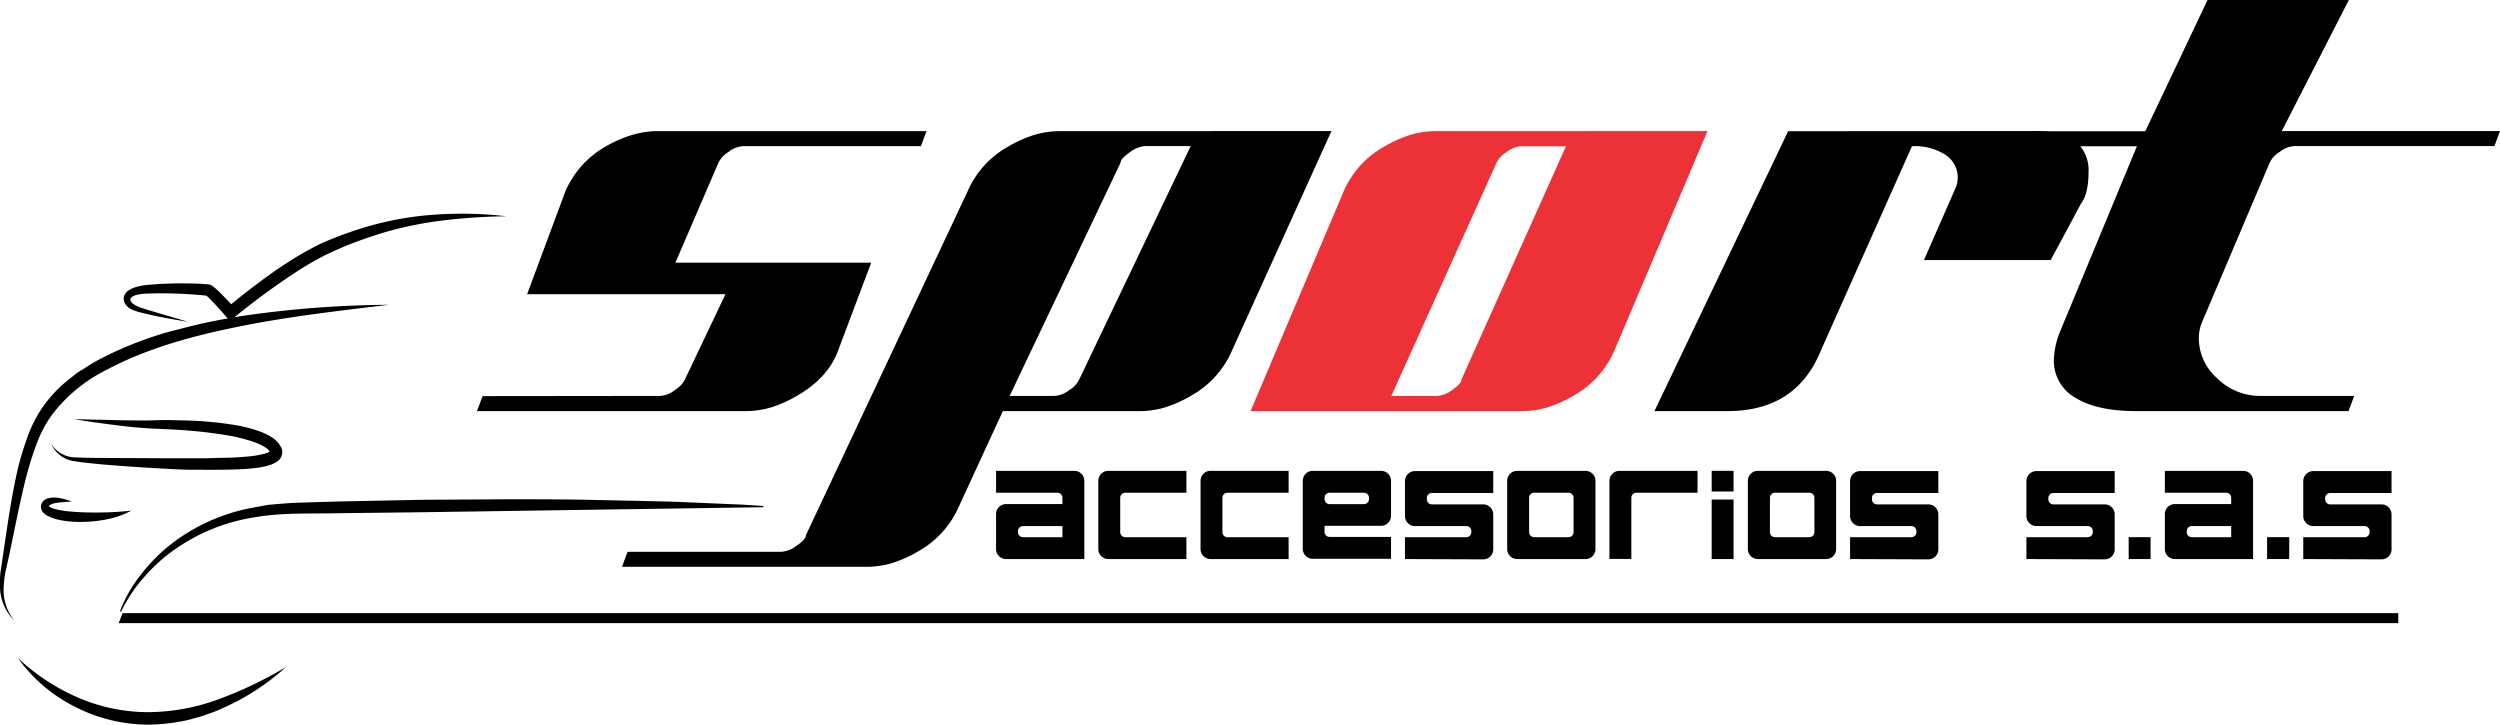 <?xml version="1.0" encoding="UTF-8"?> <svg xmlns="http://www.w3.org/2000/svg" viewBox="0 0 500.17 144.98"><defs><style>.cls-1{fill:#ed3237;}</style></defs><g id="Capa_2" data-name="Capa 2"><g id="Capa_1-2" data-name="Capa 1"><path d="M132.11,79.21A5.29,5.29,0,0,0,135.06,78a5.23,5.23,0,0,0,2-2.14l8.08-17H105.46l7.65-20.57a19,19,0,0,1,8.27-9.1A24.63,24.63,0,0,1,126.46,27a17.92,17.92,0,0,1,5.37-.76h53.53l-1.11,3H148.68a5.24,5.24,0,0,0-2.94,1.17,5.2,5.2,0,0,0-2,2.14l-8.61,20h39.17L167.69,70.1q-2,5.52-8.28,9.11a24.8,24.8,0,0,1-5.07,2.28,18,18,0,0,1-5.38.76H95.43l1.12-3Z"></path><path d="M266.38,26.22,246.5,70.1a18.92,18.92,0,0,1-8.28,9.11,24.8,24.8,0,0,1-5.07,2.28,17.94,17.94,0,0,1-5.38.76H200.64l-8.76,19a19,19,0,0,1-8.27,9.11,25.42,25.42,0,0,1-5.08,2.28,18.24,18.24,0,0,1-5.37.76H124.44l1.12-3h30.75a5.78,5.78,0,0,0,3.1-1.24c1.21-.83,1.82-1.52,1.82-2.07l32.32-68.73a18.87,18.87,0,0,1,8.27-9.1A24.8,24.8,0,0,1,206.89,27a18,18,0,0,1,5.38-.76Zm-28.16,3h-9.1A5.81,5.81,0,0,0,226,30.5c-1.2.83-1.81,1.52-1.82,2.07L202,79.21h8.93a5.29,5.29,0,0,0,3-1.17,5.23,5.23,0,0,0,2-2.14Z"></path><path class="cls-1" d="M341.62,26.22,323,70.1a18.92,18.92,0,0,1-8.28,9.11,24.8,24.8,0,0,1-5.07,2.28,18,18,0,0,1-5.38.76H250.2l18.59-43.89a18.87,18.87,0,0,1,8.27-9.1A24.8,24.8,0,0,1,282.13,27a18,18,0,0,1,5.38-.76Zm-63.26,53h9.1A5.81,5.81,0,0,0,290.57,78c1.2-.83,1.81-1.52,1.82-2.07L313.3,29.26h-8.94a5.29,5.29,0,0,0-2.95,1.17,5.23,5.23,0,0,0-2,2.14Z"></path><path d="M407.11,26.22c4.12,0,7,.88,8.73,2.62a7.62,7.62,0,0,1,2,5.8,15.24,15.24,0,0,1-.47,3.93,6.73,6.73,0,0,1-1.09,2.28l-6,11.18H384.92l6.24-14.22a5.38,5.38,0,0,0-1.84-6.76,11.18,11.18,0,0,0-6.8-1.79L364.31,70.1q-4.9,12.15-18.72,12.15H331l26.75-56Z"></path><path d="M469.87,82.25H427.33q-7.8,0-12.15-2.69a8.49,8.49,0,0,1-4.26-7.8,16.51,16.51,0,0,1,1.39-5.8l15.22-36.7H409l-2.49-3h22.69L441.66,0h28.27L456.51,26.22h43.66l-1.12,3h-40a5.29,5.29,0,0,0-2.95,1.17,5.23,5.23,0,0,0-2,2.14L440.62,64.31a8.42,8.42,0,0,0-.71,3.31,10.72,10.72,0,0,0,3.61,8,12.22,12.22,0,0,0,8.88,3.59H471Z"></path><path d="M199.28,109.85v-7a2,2,0,0,1,2-2h11.28V99.58a1,1,0,0,0-1-1H199.28V94.2h15.66a2,2,0,0,1,2,2v15.65H201.28A2,2,0,0,1,199.28,109.85Zm13.28-4.6h-7.89a1,1,0,0,0-1,1v.22a1,1,0,0,0,1,1h7.89Z"></path><path d="M219.74,109.85V96.2a2,2,0,0,1,2-2h15.62v4.38H225.12a1,1,0,0,0-1,1v6.89a1,1,0,0,0,1,1h12.24v4.38H221.74A2,2,0,0,1,219.74,109.85Z"></path><path d="M240.19,109.85V96.2a2,2,0,0,1,2-2h15.62v4.38H245.57a1,1,0,0,0-1,1v6.89a1,1,0,0,0,1,1h12.24v4.38H242.19A2,2,0,0,1,240.19,109.85Z"></path><path d="M260.64,109.85V96.2a2,2,0,0,1,2-2H276.3a2,2,0,0,1,2,2v7a2,2,0,0,1-2,2H265v1.22a1,1,0,0,0,1,1H278.3v4.38H262.64A2,2,0,0,1,260.64,109.85Zm12.27-11.27H266a1,1,0,0,0-1,1v.28a1,1,0,0,0,1,1h6.89a1,1,0,0,0,1-1v-.28A1,1,0,0,0,272.91,98.58Z"></path><path d="M281.09,111.85v-4.38h12.28a1,1,0,0,0,1-1v-.22a1,1,0,0,0-1-1H283.09a2,2,0,0,1-2-2v-7a2,2,0,0,1,2-2h15.66v4.38H286.47a1,1,0,0,0-1,1v.28a1,1,0,0,0,1,1h10.28a2,2,0,0,1,2,2v7a2,2,0,0,1-2,2Z"></path><path d="M301.54,109.85V96.2a2,2,0,0,1,2-2H317.2a2,2,0,0,1,2,2v13.65a2,2,0,0,1-2,2H303.54A2,2,0,0,1,301.54,109.85Zm12.28-11.27h-6.89a1,1,0,0,0-1,1v6.89a1,1,0,0,0,1,1h6.89a1,1,0,0,0,1-1V99.58A1,1,0,0,0,313.82,98.58Z"></path><path d="M326.38,99.58v12.24H322V96.2a2,2,0,0,1,2-2h15.62v4.38H327.38A1,1,0,0,0,326.38,99.58Z"></path><path d="M349.69,109.85V96.2a2,2,0,0,1,2-2h13.66a2,2,0,0,1,2,2v13.65a2,2,0,0,1-2,2H351.69A2,2,0,0,1,349.69,109.85ZM362,98.58h-6.89a1,1,0,0,0-1,1v6.89a1,1,0,0,0,1,1H362a1,1,0,0,0,1-1V99.58A1,1,0,0,0,362,98.58Z"></path><path d="M370.14,111.85v-4.38h12.27a1,1,0,0,0,1-1v-.22a1,1,0,0,0-1-1H372.14a2,2,0,0,1-2-2v-7a2,2,0,0,1,2-2H387.8v4.38H375.52a1,1,0,0,0-1,1v.28a1,1,0,0,0,1,1H385.8a2,2,0,0,1,2,2v7a2,2,0,0,1-2,2Z"></path><path d="M405.42,111.85v-4.38H417.7a1,1,0,0,0,1-1v-.22a1,1,0,0,0-1-1H407.42a2,2,0,0,1-2-2v-7a2,2,0,0,1,2-2h15.66v4.38H410.81a1,1,0,0,0-1,1v.28a1,1,0,0,0,1,1h10.27a2,2,0,0,1,2,2v7a2,2,0,0,1-2,2Z"></path><path d="M425.88,111.85v-4.38h4.38v4.38Z"></path><path d="M433.12,109.85v-7a2,2,0,0,1,2-2h11.27V99.58a1,1,0,0,0-1-1H433.12V94.2h15.65a2,2,0,0,1,2,2v15.65H435.12A2,2,0,0,1,433.12,109.85Zm13.27-4.6H438.5a1,1,0,0,0-1,1v.22a1,1,0,0,0,1,1h7.89Z"></path><path d="M453.57,111.85v-4.38H458v4.38Z"></path><path d="M460.81,111.85v-4.38h12.27a1,1,0,0,0,1-1v-.22a1,1,0,0,0-1-1H462.81a2,2,0,0,1-2-2v-7a2,2,0,0,1,2-2h15.66v4.38H466.19a1,1,0,0,0-1,1v.28a1,1,0,0,0,1,1h10.28a2,2,0,0,1,2,2v7a2,2,0,0,1-2,2Z"></path><rect x="342.45" y="94.2" width="4.38" height="4.13"></rect><rect x="342.45" y="99.94" width="4.38" height="11.91"></rect><path d="M24,122.31a27.18,27.18,0,0,1,4.28-7.46,34.27,34.27,0,0,1,6.17-6.16,37.84,37.84,0,0,1,16-7.1l2.18-.4c.36-.06.72-.14,1.09-.19l1.09-.1c1.46-.11,3-.26,4.38-.31l8.5-.26,17-.34,17-.1c5.67,0,11.34,0,17,.13s11.34.22,17,.39l8.51.37,4.25.18,4.26.27v.25l-68,1-17,.2c-5.66.13-11.36-.16-16.92.84a37.73,37.73,0,0,0-15.58,6.24,33.36,33.36,0,0,0-6.3,5.62,29.59,29.59,0,0,0-4.68,7Z"></path><path d="M14.8,83.86l10.48.24c1.74,0,3.49.06,5.22,0s3.51-.09,5.26,0a72.51,72.51,0,0,1,10.58.83,29.45,29.45,0,0,1,5.29,1.26,12.87,12.87,0,0,1,2.62,1.22A5.12,5.12,0,0,1,56.46,90l0,.16v.21A2.34,2.34,0,0,1,56,91.83a3.34,3.34,0,0,1-.91.73,6.75,6.75,0,0,1-1.67.65,19.32,19.32,0,0,1-3.09.51c-2,.2-4,.24-6,.26s-4,0-5.92,0-3.93-.13-5.89-.24q-5.88-.3-11.76-.8c-2-.19-3.91-.36-5.88-.67a5.88,5.88,0,0,1-4.64-3.48A5.69,5.69,0,0,0,15,91.5c1.93.11,3.9.11,5.85.12l11.76.06,5.87,0c1,0,2,0,2.9,0l2.94-.09c1.95,0,3.88-.11,5.77-.31a18.75,18.75,0,0,0,2.7-.47,5.12,5.12,0,0,0,1.08-.4,1.15,1.15,0,0,0,.24-.17.23.23,0,0,0,0,.13l.05.36a2.63,2.63,0,0,0-1.16-1.27,10.84,10.84,0,0,0-2.11-1A33.09,33.09,0,0,0,46,87.18,94.39,94.39,0,0,0,35.68,86c-1.74-.12-3.43-.17-5.21-.26s-3.51-.24-5.26-.43C21.72,84.89,18.25,84.44,14.8,83.86Z"></path><path d="M3.57,131.64a41.84,41.84,0,0,0,12.22,8,35.42,35.42,0,0,0,14,2.84,41.76,41.76,0,0,0,14.13-2.65,80.65,80.65,0,0,0,13.3-6.38,47.34,47.34,0,0,1-12.58,8.19l-1.74.76-1.8.63a17.32,17.32,0,0,1-1.82.56c-.62.17-1.23.35-1.85.5a39.06,39.06,0,0,1-7.63.89A32.34,32.34,0,0,1,15,141.4,31.26,31.26,0,0,1,3.57,131.64Z"></path><path d="M2.88,124.18A9.64,9.64,0,0,1,0,117.47a18.08,18.08,0,0,1,.21-3.75l.54-3.63c.72-4.84,1.4-9.7,2.43-14.54a55,55,0,0,1,2-7.21A26.89,26.89,0,0,1,8.5,81.5a26.48,26.48,0,0,1,5.25-5.57l1.5-1.18c.49-.4,1.05-.7,1.57-1a32.26,32.26,0,0,1,3.24-1.94,72.68,72.68,0,0,1,13.88-5.47c2.4-.59,4.79-1.26,7.2-1.77s4.84-.95,7.27-1.35a209.74,209.74,0,0,1,29.37-2.24c-9.74,1.18-19.46,2.28-29,4.16s-19,4.35-27.5,8.87a31.06,31.06,0,0,0-10.81,8.89A24.32,24.32,0,0,0,7.22,89.1,65.49,65.49,0,0,0,5.1,96C3.93,100.7,3,105.51,2,110.31l-.79,3.59a18.58,18.58,0,0,0-.47,3.55A9.7,9.7,0,0,0,2.88,124.18Z"></path><path d="M14.34,100.36a27.63,27.63,0,0,0-3,.25,4,4,0,0,0-1.25.37c-.15.08-.26.18-.27.24a.15.15,0,0,0,0,.12s0,0,.13.08a2.8,2.8,0,0,0,.46.23,7.45,7.45,0,0,0,1.26.35,21.51,21.51,0,0,0,2.82.37c1.93.16,3.89.19,5.85.16s3.92-.14,5.95-.37a17.79,17.79,0,0,1-5.81,1.9,25.73,25.73,0,0,1-6.14.3,17.78,17.78,0,0,1-3.11-.49,8.51,8.51,0,0,1-1.58-.6,3.79,3.79,0,0,1-.82-.55,1.79,1.79,0,0,1-.63-1.17,1.73,1.73,0,0,1,.43-1.28,2,2,0,0,1,1-.58,5.08,5.08,0,0,1,1.71-.12A10.46,10.46,0,0,1,14.34,100.36Z"></path><path d="M37.67,64.39c-3.05-.5-6.09-1-9.12-1.77a11.69,11.69,0,0,1-2.33-.76,3.31,3.31,0,0,1-1.07-.92,1.9,1.9,0,0,1-.34-1.64,2.37,2.37,0,0,1,1-1.26,5,5,0,0,1,1.23-.56A12.8,12.8,0,0,1,29.47,57a79.56,79.56,0,0,1,9.38-.27c.79,0,1.55.06,2.38.14l.33,0a3.4,3.4,0,0,1,.51.11,2.22,2.22,0,0,1,.5.28c.1.08.22.16.29.23.35.28.63.56.93.83,1.14,1.12,2.2,2.24,3.26,3.39l-1.65-.11c1.94-1.66,3.92-3.21,5.94-4.73s4.07-3,6.22-4.36a62,62,0,0,1,6.66-3.79A74.75,74.75,0,0,1,71.34,46,63.36,63.36,0,0,1,86.23,43a77.59,77.59,0,0,1,15.09.27A115.57,115.57,0,0,0,86.4,44.4c-2.45.39-4.88.87-7.27,1.48s-4.74,1.38-7.07,2.21-4.64,1.82-6.8,2.86a60.75,60.75,0,0,0-6.36,3.7,145.26,145.26,0,0,0-12,8.83l-.9.74-.75-.86c-1-1.14-2-2.3-3.07-3.37-.26-.26-.52-.53-.77-.74a1.53,1.53,0,0,0-.16-.13l0,0h0l-.25,0c-.71-.08-1.48-.14-2.23-.19a84.86,84.86,0,0,0-9.15-.2,12,12,0,0,0-2.14.23c-.66.15-1.29.49-1.38.79s.18.84.73,1.19a10.76,10.76,0,0,0,2,.83C31.73,62.66,34.71,63.52,37.67,64.39Z"></path><polygon points="479.81 124.67 23.74 124.67 24.52 122.67 479.81 122.67 479.81 124.67"></polygon></g></g></svg> 